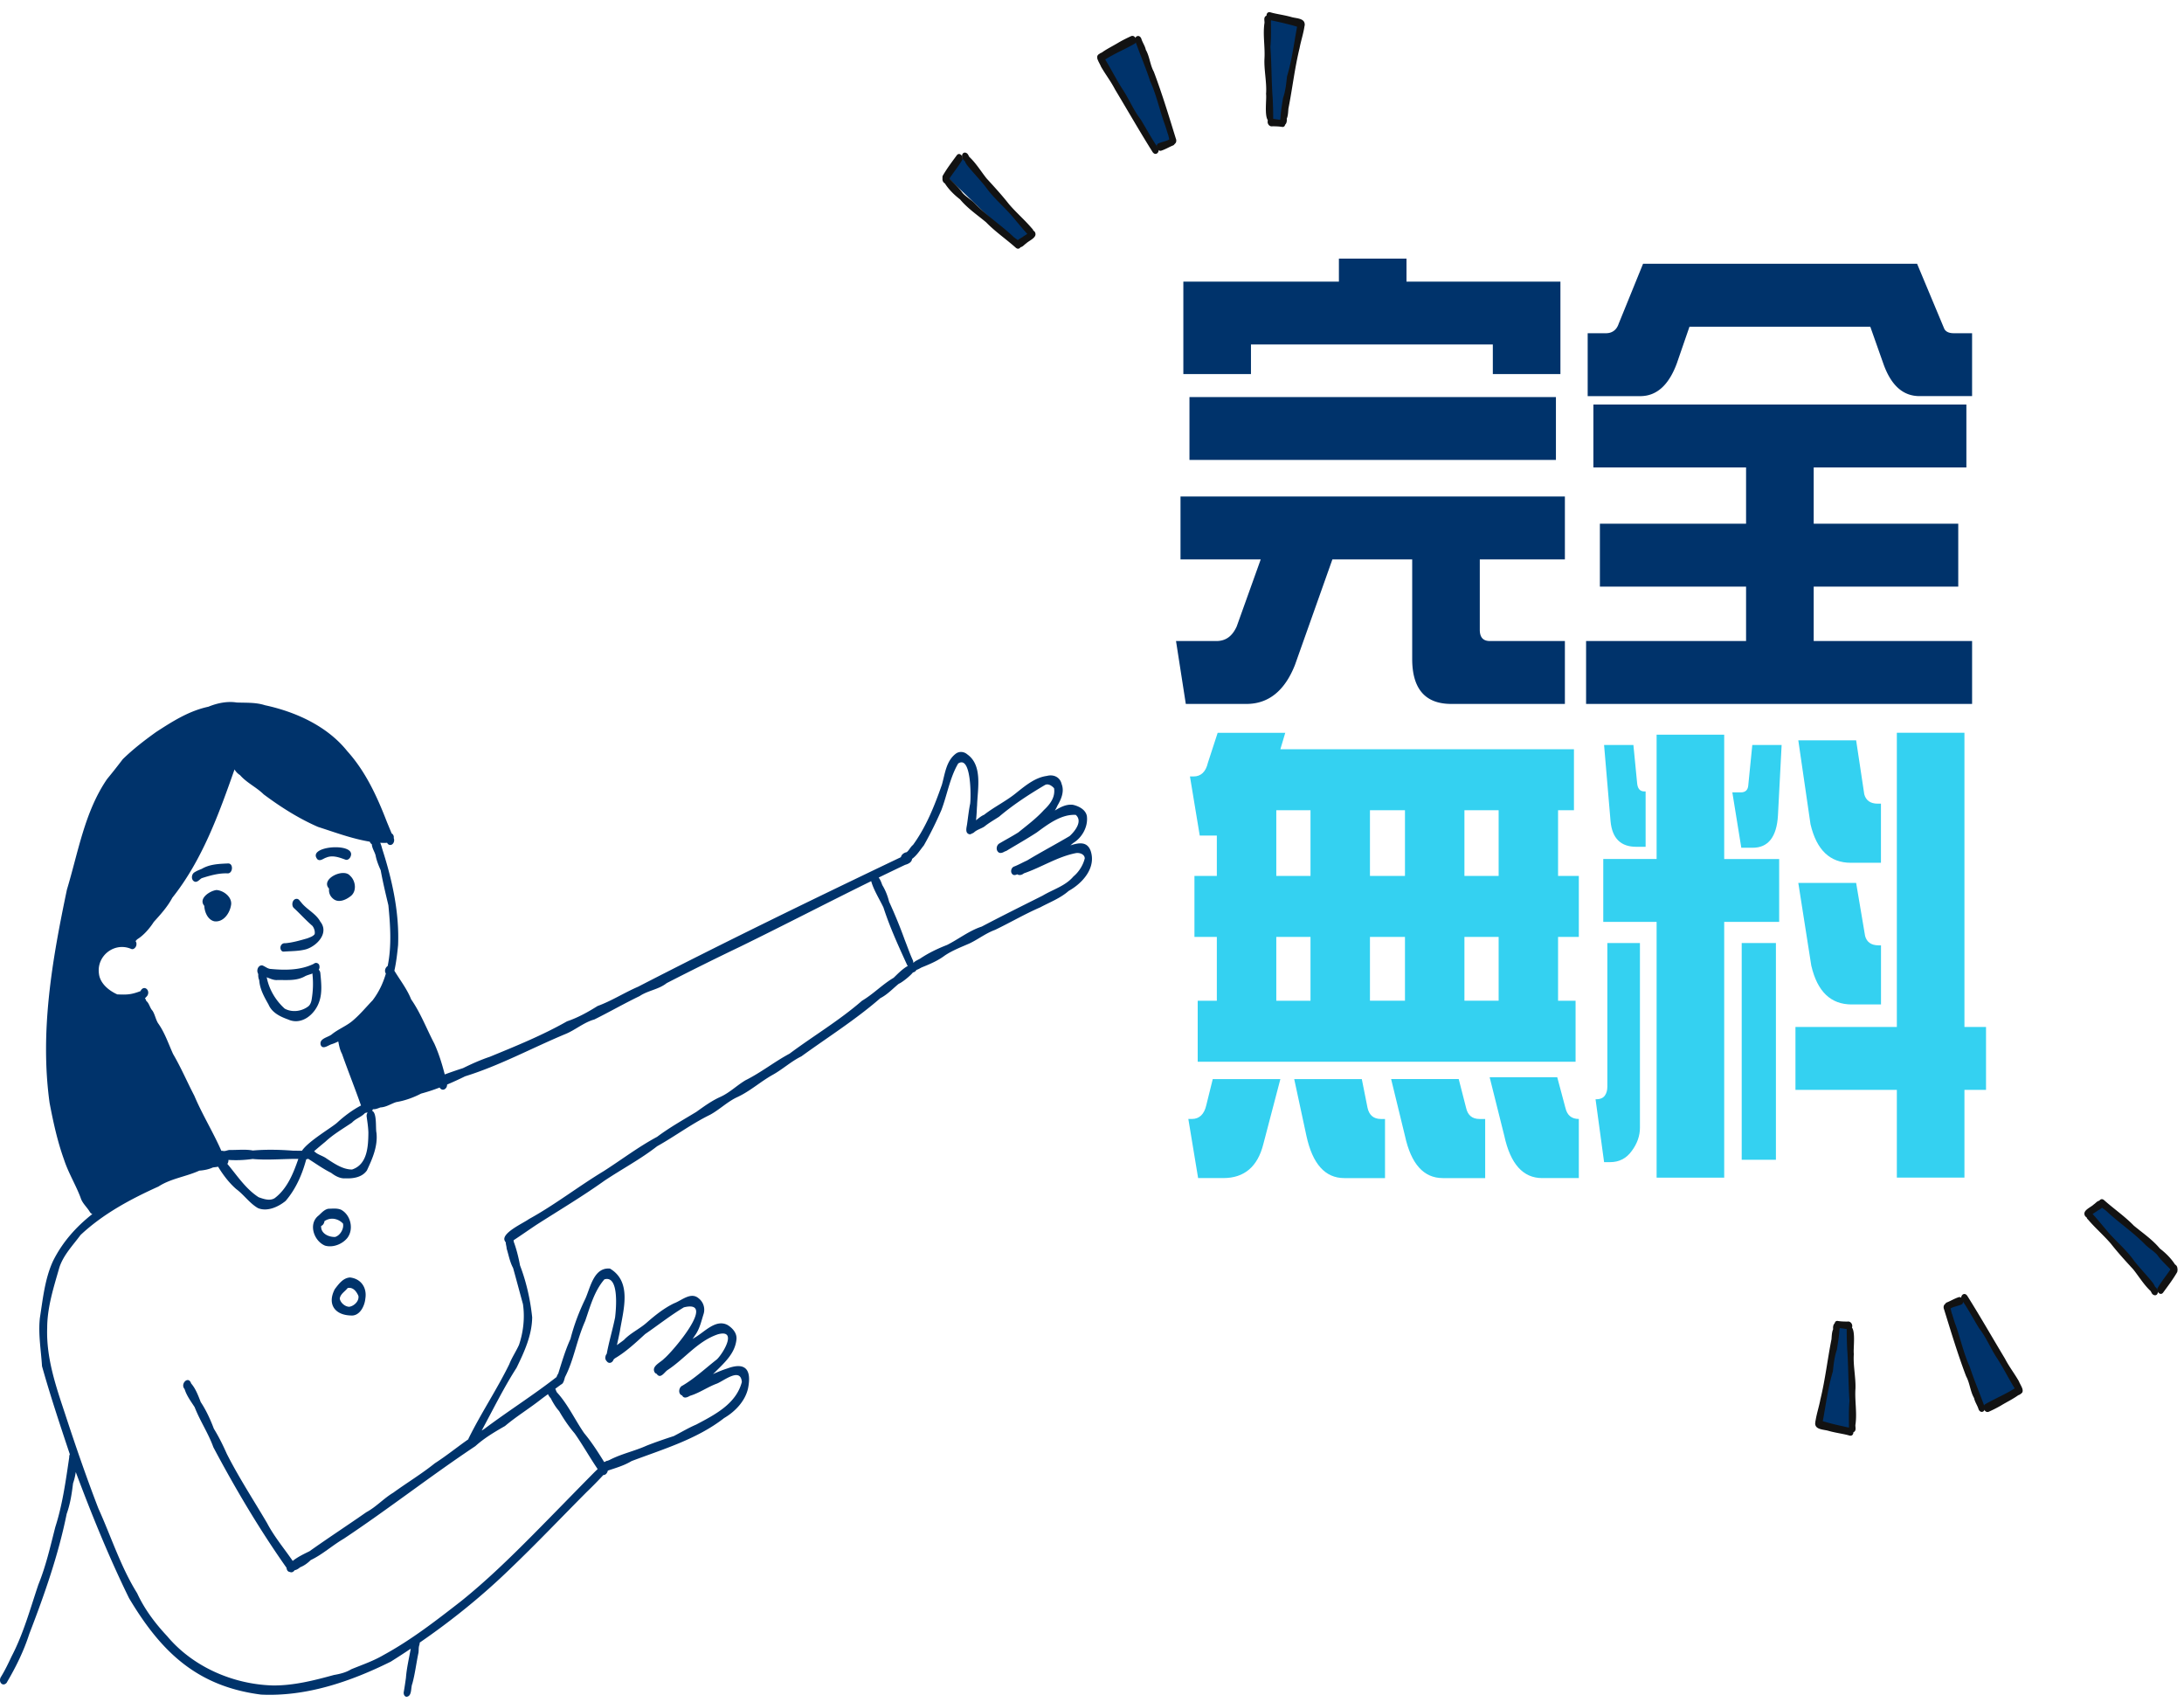 <svg xmlns="http://www.w3.org/2000/svg" width="421" height="328" fill="none"><path fill="#00336B" d="m186 30-3.5 4L196 47l3-1.5zm26-18.5 10.5 17L226 27l-6.5-19.5zm33 12-.5-20 6 1-3.5 19zm111.5 232h-2l-4 19 6.5 1.5zm22.5-5-3.5 1.5 6.5 19.5 7.5-3.5zm26.5-18.5-3 2 13 15.5 4-4.5z"/><path fill="#34D1F1" d="m246.812 207.98-3.295 12.57c-1.1 4.339-3.688 6.511-7.694 6.511h-4.867l-1.886-11.394h.706c1.414 0 2.354-.906 2.747-2.62l1.255-5.067zm56.591-51.821h-3.06v12.664h4.001v11.757h-4.001v12.3h3.374v11.758h-72.841V192.88h3.688v-12.3h-4.315v-11.757h4.315v-7.777h-3.295l-1.886-11.393h.707c1.413 0 2.354-.907 2.747-2.621l1.886-5.789h13.03l-.941 3.164h56.591v11.757zm-50.783 12.664v-12.664h-6.594v12.664zm0 24.057v-12.3h-6.594v12.3zm10.989 20.62c.313 1.445 1.179 2.172 2.588 2.172h.786v11.394h-7.848q-5.532-.001-7.301-8.14l-2.354-10.946h13.029l1.1 5.515zm7.221-44.677v-12.664h-6.749v12.664zm0 24.057v-12.3h-6.749v12.3zm11.775 20.62c.314 1.445 1.18 2.172 2.588 2.172h1.1v11.394h-8.162q-5.531-.001-7.301-8.14l-2.668-10.946h13.03l1.413 5.515zm6.281-44.677v-12.664h-6.594v12.664zm0 24.057v-12.3h-6.594v12.3zm12.87 20.62c.313 1.445 1.179 2.172 2.588 2.172v11.394h-7.062q-5.532-.001-7.301-8.14l-2.827-11.304h13.029l1.568 5.878zm5.808-1.629h.159c.786 0 1.334-.269 1.647-.722.314-.453.473-.996.473-1.719v-27.674h6.281v35.63c0 1.54-.548 3.074-1.568 4.434-1.02 1.445-2.434 2.172-4.161 2.172h-1.179l-1.647-12.121zm11.775-34.185h-10.282v-12.121h10.282v-23.963h13.029v23.968h10.596v12.121h-10.596v49.29h-13.029zm-8.874-19.355-1.254-14.741h5.654l.706 7.233c.08 1.176.548 1.719 1.414 1.719h.234v10.671h-1.807c-2.981 0-4.633-1.629-4.947-4.882m23.471-5.609h1.647c.861 0 1.334-.454 1.414-1.266l.786-7.866h5.654l-.707 13.565c-.234 4.16-1.886 6.243-4.867 6.243h-2.2l-1.727-10.672zm1.806 29.034h6.595v41.783h-6.595zm29.906 28.307h-19.544v-12.121h19.544v-56.704h13.029v56.704h4.161v12.121h-4.161v16.913h-13.029zm-16.642-51.189-2.354-16.186H357.8l1.567 10.402c.314 1.176 1.18 1.809 2.588 1.809h.627v11.393h-5.808c-4.001 0-6.594-2.441-7.768-7.418m.159 27.311-2.513-16.007H357.8l1.727 10.218c.313 1.176 1.179 1.808 2.593 1.808h.472v11.394h-5.653c-4.002 0-6.595-2.441-7.769-7.418z"/><path fill="#00336B" d="M43.887 166.426c1.206-.127 1.027 2.064-.109 1.904-1.646-.051-3.357.435-4.895.933-.415.23-.766.773-1.277.69-.823-.224-.772-1.482-.076-1.846.472-.301.88-.441 1.372-.646 1.52-.901 3.28-.958 4.985-1.035m17.316-.791c-2.234-2.607 7.39-3.329 6.407-.627-.133.429-.567.863-1.053.671-1.161-.428-2.482-.913-3.682-.383-.53.153-1.13.76-1.672.339m-19.467 5.909c1.328.083 2.93 1.278 2.827 2.722-.178 1.61-1.423 3.546-3.248 3.303-1.27-.281-1.883-1.789-1.934-2.978-1.206-1.405 1.072-2.906 2.355-3.047m25.734-2.767c1.104.971 1.36 3.035.096 3.968-.887.69-2.253 1.316-3.268.543-.523-.403-.843-.946-.88-1.61-.007-.134 0-.269.012-.403-1.723-1.84 2.764-4.018 4.034-2.504zm-5.706 8.888c1.685 2.146-.613 4.612-2.712 5.283-1.424.403-2.924.352-4.385.467-.358.019-.587-.352-.607-.678-.044-.53.383-1.015.92-.939 1.442-.121 2.936-.562 4.295-.952.479-.198 1.079-.37 1.379-.805.114-.517-.115-1.201-.44-1.597-1.233-1.054-2.33-2.287-3.511-3.38-.651-.505-.345-1.929.587-1.814.358.064.492.402.734.632 1.079 1.425 2.866 2.153 3.74 3.789zm-.21 8.42c.082.339.025.607-.115.818-.23.351-.696.562-1.2.734-.555.199-1.155.345-1.532.575-1.679.908-3.58.633-5.412.684-.67 0-1.258-.313-1.877-.524-.09-.032-.178-.057-.268-.083-.434-.083-.868-.204-1.232-.46a.7.7 0 0 1-.121-.128c-.453-.587-.051-1.731.772-1.629.543.198 1.021.658 1.621.684 2.777.262 5.726.268 8.291-.99a.655.655 0 0 1 1.079.313z"/><path fill="#00336B" d="M61.751 187.548c.186 1.91.39 3.853-.23 5.558-.823 2.415-3.382 4.569-5.986 3.387-1.525-.55-3.102-1.297-3.772-2.882-.85-1.508-1.672-2.952-1.794-4.709-.153-.306-.223-.773-.178-1.207.076-.709.453-1.31 1.244-.882.287.23.351.658.287.997.026.185.058.377.096.562.44 2.313 1.723 4.472 3.472 6.038 1.462.786 3.3.517 4.57-.467.358-.306.517-.779.606-1.226.281-1.668.345-3.259.173-4.882a1 1 0 0 1 0-.191c.032-.39.313-.799.695-.869a.6.6 0 0 1 .505.134c.178.153.287.403.312.645zm4.034 45.637c1.826 1.003 2.457 3.744 1.168 5.418-.964 1.201-2.783 1.916-4.289 1.482-2.176-.888-3.312-4.249-1.219-5.827.543-.505 1.072-1.124 1.838-1.284.836-.013 1.724-.141 2.502.204zm-1.193 5.226c.976-.268 1.755-1.597 1.525-2.587-.957-.997-2.432-1.266-3.587-.448a.6.6 0 0 1-.051.269c-.102.294-.287.543-.574.639-.102 1.443 1.423 2.165 2.68 2.127zm2.923 7.814c2.125.262 3.255 2.013 2.91 4.07-.134 1.45-1.091 3.399-2.783 3.252-3.159-.083-4.601-2.249-3.095-5.092.753-.978 1.608-2.185 2.968-2.236zm-.153 5.635c.919-.153 1.895-1.099 1.73-2.083-.37-.856-1.028-1.744-2.075-1.52-.504.658-1.391 1.118-1.525 2.032.134.811 1.033 1.584 1.863 1.578z"/><path fill="#00336B" d="M210.208 163.903c1.181 3.297-1.494 6.306-4.206 7.814-1.621 1.424-3.632 2.172-5.464 3.156-2.999 1.297-5.776 2.932-8.712 4.344-1.812.658-3.268 1.828-4.94 2.62-1.615.709-3.319 1.354-4.774 2.338-1.334 1.01-2.891 1.655-4.436 2.281-.293.141-.67.396-1.015.479-.121.23-.338.422-.689.499-.344.504-2.029 1.91-2.732 2.185-1.142.932-2.201 2.089-3.535 2.76-4.755 4.146-10.117 7.519-15.223 11.219-1.985.971-3.599 2.491-5.527 3.558-2.349 1.31-4.34 3.144-6.791 4.281-1.934.882-3.446 2.428-5.304 3.431-3.555 1.738-6.759 4.146-10.186 6.057-3.191 2.491-6.778 4.389-10.142 6.631-4.225 3.022-8.75 5.712-13.103 8.498-1.468.977-2.955 2.025-4.41 2.977-.007 0-.013.013-.026.019a.9.9 0 0 1 .032.268c.549 1.47.925 3.022 1.219 4.581 1.226 3.214 1.979 6.587 2.342 9.999-.044 3.482-1.525 6.676-3.012 9.73-2.49 3.885-4.525 8.044-6.72 12.095l.414-.243c4.595-3.463 9.465-6.517 14.016-10.069.083-.256.204-.498.332-.677.702-2.256 1.372-4.537 2.355-6.683.683-2.684 1.659-5.246 2.866-7.731.976-2.191 1.64-6.095 4.742-5.814 4.34 2.581 2.54 8.095 1.902 12.139-.179.876-.37 1.751-.562 2.62.441-.345.913-.658 1.36-1.01 1.225-1.303 3.057-2.153 4.353-3.303 1.627-1.425 3.338-2.798 5.297-3.75 1.481-.543 3.255-2.275 4.761-.952a2.78 2.78 0 0 1 .913 3.086c-.44 1.399-.759 2.875-1.653 4.076-.147.23-.294.454-.453.671q.249-.163.517-.326c1.832-1.067 4.008-3.597 6.267-2.358.964.607 1.826 1.585 1.679 2.799-.287 2.709-2.355 4.485-4.129 6.274-.128.128-.262.249-.396.377.887-.409 1.8-.78 2.732-1.08 3.58-1.323 4.729.262 4.04 3.776-.53 2.472-2.477 4.517-4.615 5.769-5.234 4.076-11.725 5.987-17.845 8.293-1.424.862-3.019 1.316-4.583 1.84-.083.466-.44.882-.855.843a76 76 0 0 1-3.255 3.316c-4.883 4.907-9.644 9.922-14.648 14.708-5.412 5.258-11.29 10.005-17.5 14.279 0 .121-.014.268-.058.422-.198.581-.102.945-.179 1.52-.434 2.032-.645 4-1.187 5.98-.338.78-.02 2.466-1.155 2.517-.409-.076-.562-.549-.498-.907.16-.907.293-1.821.421-2.734.14-1.898.594-3.763.926-5.623a151 151 0 0 1-3.85 2.499c-7.728 3.833-16.255 6.765-24.993 6.35-12.395-1.591-19.307-8.274-25.46-18.592-3.88-7.928-7.18-16.049-10.269-24.303a11.2 11.2 0 0 1-.523 2.172c-.243 1.993-.536 3.974-1.226 5.878-1.595 7.916-4.302 15.614-7.206 23.141-1.06 3.277-2.52 6.274-4.257 9.225-.166.416-.715.709-1.097.371-.403-.332-.358-.971-.077-1.361.779-1.284 1.379-2.536 2.004-3.872 2.298-4.383 3.613-9.232 5.176-13.87 1.455-3.578 2.31-7.354 3.262-11.085 1.397-4.332 2.03-9.002 2.687-13.455a1.06 1.06 0 0 1 .115-.562c-1.877-5.629-3.76-11.277-5.362-16.982-.191-3.093-.753-6.185-.415-9.283.581-3.7.964-7.61 2.547-11.009 1.825-3.667 4.474-6.599 7.576-9.04-.217-.051-.357-.204-.485-.39-.536-.926-1.462-1.674-1.78-2.741-.939-2.498-2.362-4.791-3.192-7.328-1.283-3.552-2.08-7.232-2.79-10.938-1.914-13.819.505-27.632 3.339-41.132 2.183-7.213 3.408-14.982 7.736-21.301a124 124 0 0 0 3.025-3.827c2.004-1.955 4.187-3.635 6.452-5.258 3.179-2.063 6.325-4.063 10.06-4.862 1.71-.703 3.663-1.105 5.463-.811 1.825.07 3.67-.051 5.444.524 5.923 1.271 11.999 4.025 15.854 8.842 3.574 3.961 5.776 8.804 7.672 13.717.306.722.593 1.45.906 2.166.242.115.383.39.402.658q0 .107-.019.205v.006c.185.396.07.939-.28 1.207-.352.262-.786.122-.971-.255l-.02-.038c-.414.051-.886.031-1.333 0 .21.453.313.951.466 1.424 1.883 5.885 3.236 12.101 2.98 18.305-.16 1.648-.357 3.322-.714 4.932 1.097 1.821 2.438 3.514 3.23 5.514 1.85 2.657 2.973 5.686 4.473 8.535.862 1.911 1.487 3.917 2.004 5.942a85 85 0 0 1 3.523-1.214c1.68-.83 3.383-1.591 5.157-2.185 5.05-2.076 10.13-4.134 14.891-6.836 2.119-.716 4.014-1.776 5.891-2.952 2.719-.99 5.157-2.575 7.812-3.718 16.575-8.542 33.451-16.752 50.307-24.802.115-.045.229-.102.357-.179.102-.473.555-.85 1.111-.952.478-.377.721-1.009 1.219-1.399 2.54-3.489 4.148-7.552 5.572-11.615.587-2.077.817-4.543 2.648-5.948.671-.524 1.602-.441 2.228.102 3.031 2.127 1.991 6.721 1.902 9.883-.051.48-.07 1.674-.204 2.831.497-.39.963-.812 1.557-1.061 2.036-1.591 4.397-2.696 6.376-4.363 1.691-1.336 3.523-2.837 5.719-3.125 1.308-.351 2.559.23 2.865 1.61.543 1.425-.114 2.914-.836 4.14q-.209.49-.485.92c1.066-.651 2.183-1.245 3.447-1.111 1.142.243 2.495.92 2.725 2.178.262 2.077-.944 4.172-2.649 5.201q-.26.228-.529.447c1.563-.504 3.172-.805 3.867.959zm-1.104 1.565c0-.843-1.028-1.169-1.736-1.035-3.511.69-6.632 2.741-9.989 3.891-.485.396-.977.403-1.289.185-.453.218-.881.262-1.13-.313-.153-.485.096-1.073.6-1.207.836-.332 1.615-.78 2.432-1.144 2.712-1.635 5.476-3.092 8.195-4.702 1.034-.939 2.585-2.894 1.155-4.108l.013.025c-2.789-.153-5.361 1.815-7.519 3.399-1.87 1.214-3.855 2.339-5.744 3.482a1.1 1.1 0 0 1-.377.154c-.612.37-1.206.517-1.531-.23-.153-.467.025-1.048.459-1.297 1.207-.716 2.47-1.38 3.651-2.128 1.691-1.367 3.466-2.69 4.927-4.306 1.207-1.131 2.228-2.466 1.966-4.21-.421-.467-1.098-.952-1.736-.633-3.108 1.84-6.134 3.802-8.872 6.127-.957.626-1.946 1.176-2.84 1.904-.606.39-1.436.607-1.959 1.093a1 1 0 0 1-.447.236.59.59 0 0 1-.479.141c-.9-.237-.51-1.348-.427-2 .178-1.246.338-2.703.587-3.897.185-1.464.204-9.392-2.311-7.737-1.608 2.728-2.119 6.056-3.255 9.021a71 71 0 0 1-3.363 6.766c-.741.907-1.328 1.91-2.272 2.6-.058.645-.69.965-1.347 1.15a527 527 0 0 0-5.087 2.447c.332.422.511.939.696 1.444.613 1.009 1.027 2.063 1.315 3.214a94 94 0 0 1 3.012 7.353c.536 1.348.964 2.632 1.57 3.942a.96.96 0 0 1 .077.467h.044c.32-.345.868-.563 1.271-.793 1.627-1.099 3.382-1.929 5.208-2.645 2.265-1.143 4.25-2.747 6.669-3.533 3.894-2.051 7.819-3.999 11.744-5.967 2.011-1.208 4.385-1.853 5.936-3.693 1.047-.869 1.864-2.172 2.17-3.444zm-34.121 20.675a.6.6 0 0 1-.147-.211c-1.653-3.616-3.312-7.232-4.538-11.027-.734-1.546-1.908-3.412-2.349-5.035a.1.1 0 0 1-.025-.032c-8.438 4.147-16.78 8.485-25.198 12.599a566 566 0 0 0-14.22 7.054c-1.532 1.226-3.594 1.405-5.215 2.498-2.961 1.425-5.795 3.054-8.718 4.504-2.075.575-3.696 2.064-5.681 2.85-6.388 2.664-12.599 6.05-19.23 8.101a63 63 0 0 1-3.472 1.591c-.007.37-.147.715-.492.907-.357.204-.772.013-.95-.332a35 35 0 0 1-3.575 1.169c-1.512.786-3.12 1.361-4.806 1.642-1.027.332-1.915.971-3.025 1.022-.466.166-.951.396-1.455.345a1.1 1.1 0 0 1-.166.307c.99.389.644 3.411.849 4.248.28 2.588-.785 4.99-1.845 7.252-.957 1.373-2.763 1.603-4.314 1.508l.108.012c-.983.058-1.953-.492-2.68-1.054-1.564-.779-2.975-1.801-4.443-2.721v-.007a.66.66 0 0 1-.357.096c-.785 2.92-1.998 5.725-3.976 8.031-1.398 1.15-3.556 2.14-5.343 1.386-1.627-.945-2.693-2.568-4.193-3.673-1.385-1.214-2.534-2.728-3.485-4.306-.325.076-.663.102-.995.146-.817.384-1.775.556-2.617.614-2.572 1.175-5.49 1.508-7.876 3.06-5.406 2.441-10.678 5.265-15.03 9.347-1.462 1.981-3.307 3.872-4.08 6.261-1.084 3.783-2.342 7.642-2.348 11.635-.204 5.807 1.672 11.231 3.466 16.637 1.997 6.114 4.097 12.183 6.395 18.157 2.476 5.463 4.302 11.257 7.48 16.356 1.423 3.092 3.491 5.826 5.79 8.28 4.958 5.916 12.694 9.27 20.327 9.494 4.002.051 7.997-.971 11.82-2.019 1.169-.198 2.317-.479 3.326-1.099 2.106-.862 4.282-1.597 6.255-2.76 5.342-2.913 10.148-6.651 14.922-10.363 4.908-3.942 9.42-8.337 13.837-12.784 3.996-4.025 7.94-8.108 11.942-12.152.185-.179.37-.351.549-.53-1.526-2.243-2.866-4.639-4.423-6.862-1.143-1.335-2.119-2.786-3-4.306-.658-.729-1.2-1.649-1.615-2.473-.217-.243-.408-.498-.53-.798q-.612.441-1.225.9c-2.311 1.828-4.825 3.355-7.072 5.246-1.998 1.143-3.983 2.313-5.706 3.872-8.61 5.737-16.78 12.139-25.39 17.863-2.182 1.271-4.052 3.009-6.356 4.108-.587.582-1.264 1.08-2.036 1.38-.307.269-.664.499-1.06.569-.217.319-.568.511-.893.338a.64.64 0 0 1-.568-.415.9.9 0 0 1-.096-.39c-5.234-7.424-9.848-15.225-14.105-23.236-.964-2.696-2.573-5.06-3.607-7.725-.72-1.118-1.55-2.217-1.94-3.494-.912-.997.747-2.664 1.264-1.074.88 1.016 1.36 2.339 1.85 3.591 1.054 1.584 1.877 3.405 2.528 5.13.951 1.546 1.755 3.169 2.49 4.83 2.33 4.6 5.144 8.894 7.754 13.334 1.379 2.632 3.28 4.881 4.953 7.315.977-.773 2.125-1.322 3.236-1.865 3.606-2.562 7.32-4.983 10.952-7.52 1.909-1.022 3.345-2.658 5.202-3.769 2.655-1.93 5.444-3.604 8.004-5.661 2.233-1.438 4.289-3.111 6.459-4.626.025-.102.063-.204.115-.294 2.4-4.836 5.406-9.327 7.78-14.177.504-1.29 1.308-2.466 1.876-3.731.849-2.517 1.143-5.258.76-7.852-.632-2.3-1.264-4.702-1.902-6.97-.638-1.176-.85-2.486-1.245-3.744 0-.403-.178-.805-.16-1.195a.8.8 0 0 1-.178-.255c-.843-1.489 3.6-3.457 4.634-4.224 5.029-2.766 9.484-6.261 14.379-9.219 3.46-2.21 6.702-4.689 10.327-6.632 2.394-1.795 5.004-3.258 7.557-4.804 1.506-1.073 3-2.172 4.698-2.92 1.787-.83 3.14-2.204 4.799-3.188 2.994-1.489 5.559-3.559 8.476-5.117 4.634-3.451 9.612-6.402 13.984-10.21 2.177-1.284 3.913-3.137 6.083-4.415.848-.818 1.71-1.718 2.738-2.287zM143 266.337c-.255-2.849-3.446-.217-4.793.333-1.8.651-3.363 1.808-5.202 2.357-.44.262-1.129.594-1.468.013q-.02-.04-.032-.07c-.848-.256-.695-1.604.064-1.911 2.4-1.424 4.443-3.348 6.638-5.066 1.251-1.233 3.976-5.846.192-4.824-3.913 1.31-6.402 4.734-9.746 6.913-.588.422-1.315 1.719-2.024.779-.012-.025-.025-.044-.032-.07-.14-.025-.274-.115-.395-.281-.696-1.188 1.18-1.936 1.78-2.613 1.539-1.214 10.359-11.507 3.849-9.922-2.598 1.552-5.004 3.463-7.474 5.156-1.8 1.648-3.695 3.424-5.789 4.651a3 3 0 0 0-.293.256c-.109.364-.466.702-.862.632a.6.6 0 0 1-.396-.249c-.006 0-.006-.007-.013-.013-.242-.211-.389-.581-.293-.92.025-.217.121-.402.249-.562.434-2.358 1.136-4.658 1.608-7.002.204-1.674.804-8.197-2.061-7.341-1.953 2.255-2.745 5.258-3.702 8.024-1.679 3.77-2.164 7.482-3.893 10.817v.012c-.154.492-.275 1.246-.773 1.419-.025.019-.044.038-.07.057-.345.256-.683.505-1.028.754.115.249.217.582.332.716 2.113 2.3 3.498 5.354 5.24 7.852 1.443 1.731 2.668 3.654 3.855 5.565.09-.039.173-.077.262-.109a.65.65 0 0 1 .396-.147c.147-.057.287-.109.402-.166 2.291-1.182 4.793-1.693 7.129-2.747 1.723-.678 3.51-1.285 5.221-1.84 1.442-.741 2.84-1.585 4.34-2.224 3.587-1.904 7.71-3.986 8.795-8.241zm-68.267-80.162c.785-3.795.51-7.884.134-11.698-.542-2.275-1.072-4.466-1.48-6.747-.415-.92-.81-1.904-.99-2.888-.204-.722-.676-1.348-.72-2.121a.93.93 0 0 1-.397-.498c-3.42-.563-6.727-1.802-9.988-2.85-3.727-1.629-7.2-3.833-10.455-6.261-1.417-1.399-3.261-2.211-4.57-3.718a3.16 3.16 0 0 1-1.059-1.093c-3.044 8.651-6.242 17.5-11.986 24.725-.932 1.751-2.253 3.208-3.575 4.664-.784 1.233-1.978 2.62-3.216 3.361a2 2 0 0 1-.307.326c.166.223.237.511.14.888-.12.39-.542.824-.982.626-3.217-1.38-6.65 1.316-6.217 4.709.18 1.916 1.89 3.316 3.543 4.057 1.96.089 2.693.038 4.474-.626.625-1.304 1.966-.205 1.327.868a3.7 3.7 0 0 1-.472.505q.153.172.249.499c.606.491.683 1.36 1.225 1.916.46.748.594 1.623 1.04 2.371 1.31 1.82 1.998 3.942 2.917 5.967 1.526 2.6 2.694 5.354 4.085 8.024 1.513 3.585 3.568 6.913 5.145 10.472a.5.5 0 0 1 .063.16.7.7 0 0 1 .262 0c.46.134.849-.122 1.296-.167 1.468.032 3.089-.178 4.525.103 2.585-.224 5.157-.166 7.748.032q.864.01 1.717.012c1.283-1.91 5.91-4.561 6.836-5.462 1.391-1.272 2.904-2.396 4.544-3.259-1.174-3.347-2.495-6.644-3.67-9.966-.396-.735-.542-1.527-.702-2.332q-.008-.02-.025-.039c-.39.198-.785.371-1.207.505-.689.179-1.774 1.163-2.17.147-.312-1.291 1.487-1.418 2.215-2.083 1.245-.99 2.891-1.616 4.066-2.67 1.359-1.163 2.489-2.543 3.727-3.827 1.213-1.591 2.03-3.335 2.56-5.163-.358-.536-.07-1.201.357-1.463zm-3.72 32.124c-.039-1.125-.186-2.006-.326-3.029a1.2 1.2 0 0 1 .179-.862c-.186.038-.39.051-.55.166-.727.76-1.78 1.035-2.463 1.795-1.755 1.189-3.6 2.249-5.163 3.712a76 76 0 0 0-2.145 1.808c.026.026.051.039.083.058.651.639 1.596.805 2.33 1.354 1.442.946 3.14 2.128 4.908 2.109 2.974-.965 3.12-4.485 3.146-7.118zm-13.5 5.066c-2.942-.032-5.878.294-8.814.013a22.4 22.4 0 0 1-4.672.185c.032.269-.044.55-.204.76 1.89 2.256 3.549 4.837 6.038 6.434.957.339 2.125.76 3.076.185 2.438-1.827 3.606-4.791 4.576-7.583zm244.144-115.548h-16.404v13.565c0 1.445.627 2.173 1.961 2.173h14.443v12.12h-21.898q-7.534 0-7.535-8.683v-19.175H256.84l-7.221 20.351c-1.961 4.972-5.101 7.507-9.341 7.507h-11.696l-1.886-12.12h7.769c1.806 0 3.06-.907 3.926-2.805l4.634-12.933h-15.463V95.696h74.095zm-60.518-35.72h-13.03V54.282h29.986v-4.434h13.029v4.434h29.672v17.815h-13.03v-5.7h-46.623v5.7zm58.791 4.429v12.12h-70.641v-12.12zm5.808 47.028h30.846v-10.492h-28.179v-12.12h28.179v-10.85h-29.433V77.97h71.9v12.121h-29.433v10.851h27.865v12.12h-27.865v10.492h30.533v12.121h-74.408v-12.121zm.313-59.329h3.534c1.179 0 2.04-.632 2.433-1.808l4.708-11.578h52.824l5.181 12.39c.234.633.861.996 1.886.996h3.534v12.121h-10.128c-3.14 0-5.415-1.988-6.908-6.058l-2.588-7.323h-34.852l-2.434 7.054c-1.568 4.25-3.927 6.332-7.062 6.332h-10.128z"/><path fill="#121212" d="M196.208 46.289c.436.343.764.739.524 1.325q-.012.013-.014.03a.57.57 0 0 1-.422.29c-.257.029-.455-.15-.628-.312-1.831-1.611-3.901-3.04-5.593-4.79-1.716-1.425-3.569-2.674-5.009-4.404-1.118-.858-2.193-1.921-2.93-3.083-.374-.195-.508-.63-.451-.98.069-.456.445-.792.993-.337.109.125.226.245.339.368.842.897 1.793 1.733 2.508 2.757.676.782 1.61 1.282 2.342 2.014 2.263 2.342 5.004 4.16 7.366 6.354.242.266.641.501.968.765z"/><path fill="#121212" d="M185.448 30.098a1 1 0 0 1 .111.435.63.63 0 0 1-.131.387c-.72 1.215-1.638 2.321-2.402 3.471l-.07.104c-.091.212-.187.45-.434.51-.429.102-.748-.253-.828-.645a.86.86 0 0 1 .026-.474c.799-1.393 1.778-2.678 2.732-3.98.344-.424.796-.187 1.002.194z"/><path fill="#121212" d="M198.967 44.065a.8.8 0 0 1 .223.402c.118.449-.056.996-.59.99-.217-.02-.378-.147-.516-.31-.021-.018-.04-.043-.06-.062-1.056-1.165-2.024-2.362-3.027-3.548-1.641-1.867-3.573-3.473-5.002-5.52-1.134-1.438-2.333-2.647-3.467-4.062a3 3 0 0 1-.514-.851 2.2 2.2 0 0 1-.46-.568 1.02 1.02 0 0 1-.097-.626c.175-.755.993-.572 1.226.038.055.088.103.174.144.269 1.304 1.21 2.251 2.785 3.348 4.172 1.454 1.585 2.985 3.253 4.304 4.938 1.41 1.659 3.076 3.075 4.479 4.742z"/><path fill="#121212" d="M199.459 44.673c.664 1.071-1.036 1.636-1.651 2.246-.348.219-.672.684-1.088.718a.8.8 0 0 1-.252-.031c-.399-.177-.568-.658-.446-1.064a.9.9 0 0 1 .191-.256c.283-.29.716-.441 1.034-.696.26-.175.524-.34.779-.513a6 6 0 0 0 .583-.456.48.48 0 0 1 .583-.162.7.7 0 0 1 .27.207zm23.753-16.191a.8.8 0 0 1 .139.466c-.002.613-.714 1.075-1.192.32-2.5-3.976-4.817-8.037-7.234-12.054-.787-1.53-1.84-2.886-2.691-4.372-.217-.578-.796-1.351-.724-1.917.033-.212.138-.35.275-.424.324-.172.813.012.929.444l.322.51c1.212 1.957 2.236 4.06 3.52 6 1.183 1.84 1.976 3.826 3.314 5.549 1.049 1.698 2.001 3.503 3.113 5.142q.11.168.225.326z"/><path fill="#121212" d="M218.87 7.282c.161.266.205.624.072.891a.6.6 0 0 1-.267.277c-1.845 1.052-3.851 1.884-5.63 3.013l-.222.145c-.2.133-.376.313-.649.24-.655-.263-.729-.912-.38-1.338.13-.157.325-.288.561-.359 1.144-.814 2.177-1.28 3.355-2.001a27 27 0 0 1 2.324-1.18c.352-.152.662.03.831.314z"/><path fill="#121212" d="M218.87 7.282c.213-.422.805-.542 1.126.129.214.758.713 1.392.876 2.187.752 1.322.81 2.883 1.539 4.216 1.602 4.225 2.908 8.562 4.246 12.883.156.338.121.862-.234 1.032a.3.3 0 0 1-.092.035c-.574.065-.792-.375-.93-.888-.107-.402-.168-.85-.312-1.142a35 35 0 0 0-.778-2.375c-.89-2.6-1.466-5.243-2.615-7.75-.808-2.527-1.877-4.965-2.758-7.444a2 2 0 0 1-.048-.143c-.14-.283-.127-.548-.017-.747z"/><path fill="#121212" d="M225.5 26.82c.582-.456 1.115.398.921.915a.51.51 0 0 1-.341.313c-.776.321-1.505.774-2.308 1.016a.63.63 0 0 1-.418-.11c-.244-.167-.382-.49-.364-.793a.72.72 0 0 1 .18-.452c.691-.365 1.542-.43 2.228-.827a1 1 0 0 0 .097-.06zm18.642-23.794c.457-.14.898.402.866.885-.003.041-.005.083-.021.12.022 1.63.056 3.4-.097 5.026.237 3.322.197 6.632.442 9.933.059 1.239.097 2.481.094 3.722a.8.8 0 0 1-.015.18c-.054.298-.261.567-.587.538a.6.6 0 0 1-.415-.243c-.708-.917-.22-4.15-.357-5.067.163-2.212-.398-4.545-.312-6.725.154-2.38-.345-4.646.01-6.994.023-.409-.167-.908.163-1.244a.7.7 0 0 1 .227-.136z"/><path fill="#121212" d="M247.154 23.11c.437.02.649.52.576.908-.047.277-.243.5-.594.444-.589-.106-1.25-.113-1.833-.124-.646.142-1.123-.601-.887-1.15a.7.7 0 0 1 .125-.201c.203-.221.447-.17.695-.125.055.007.12.021.182.03.451.071.904.158 1.361.197.127.012.252.019.384.017zm1.813-19.817c.882.266 2.559.19 2.535 1.447-.005.06-.022.12-.038.18-.101.297-.37.558-.705.453q-.36-.116-.718-.227c-1.663-.501-3.358-.872-5.033-1.235a2 2 0 0 0-.18-.037c-.428-.025-.673-.45-.685-.848-.012-.386.202-.745.682-.672 1.134.354 2.636.51 4.135.937z"/><path fill="#121212" d="M250.409 4.174c.526-.347 1.028.211 1.053.74a.7.7 0 0 1-.013.208c-.214 1.42-.685 2.8-.943 4.19-.942 3.843-1.373 7.761-2.144 11.623-.052.63-.069 1.388-.323 1.946.06.39-.025.929-.304 1.124-.153.11-.366.112-.647-.071-.283-.234-.342-.54-.315-.858q.017-.148.05-.295c.066-1.278.3-2.563.495-3.847.492-1.43.616-2.754.778-4.222.903-2.954 1.305-6.092 1.858-9.125.035-.139.056-.294.083-.45.052-.36.114-.725.372-.974zm154.79 228.602c-.435-.343-.764-.739-.523-1.325a.1.1 0 0 0 .014-.03.57.57 0 0 1 .422-.29c.256-.029.454.149.627.311 1.831 1.611 3.901 3.041 5.593 4.79 1.716 1.426 3.57 2.674 5.009 4.404 1.118.858 2.193 1.922 2.93 3.083.374.196.508.63.451.981-.069.455-.445.791-.993.337-.108-.125-.226-.246-.339-.369-.842-.896-1.793-1.733-2.508-2.756-.676-.783-1.61-1.282-2.342-2.015-2.263-2.342-5.004-4.159-7.366-6.354-.242-.266-.641-.501-.968-.765z"/><path fill="#121212" d="M415.96 248.967a1 1 0 0 1-.112-.434.63.63 0 0 1 .132-.388c.719-1.215 1.638-2.321 2.401-3.471l.07-.104c.091-.212.187-.45.435-.509.428-.103.748.252.827.645a.87.87 0 0 1-.025.473c-.8 1.393-1.779 2.679-2.733 3.981-.344.424-.796.187-1.002-.195z"/><path fill="#121212" d="M402.44 235.001a.8.8 0 0 1-.222-.403c-.119-.448.055-.995.589-.989.217.019.379.147.517.309.02.018.039.044.059.062 1.057 1.165 2.025 2.363 3.028 3.548 1.64 1.867 3.573 3.474 5.002 5.52 1.133 1.438 2.332 2.647 3.466 4.062.216.25.391.544.514.852.191.176.352.361.46.567a1 1 0 0 1 .097.627c-.175.754-.992.572-1.226-.039a2 2 0 0 1-.144-.268c-1.303-1.21-2.251-2.786-3.348-4.173-1.454-1.584-2.984-3.252-4.304-4.938-1.41-1.658-3.076-3.075-4.479-4.742z"/><path fill="#121212" d="M401.948 234.393c-.664-1.072 1.036-1.637 1.652-2.247.347-.218.671-.684 1.087-.717a.8.8 0 0 1 .252.03c.399.177.568.658.446 1.064a.9.9 0 0 1-.191.256c-.283.29-.716.441-1.034.697-.26.175-.524.34-.779.512-.207.143-.399.29-.582.456a.48.48 0 0 1-.584.162.7.7 0 0 1-.27-.206zm-23.753 16.19a.8.8 0 0 1-.139-.467c.003-.612.714-1.074 1.192-.32 2.5 3.976 4.818 8.037 7.234 12.055.787 1.529 1.84 2.886 2.691 4.371.217.578.796 1.352.724 1.917-.033.213-.138.351-.274.424-.325.173-.814-.011-.93-.444l-.322-.509c-1.212-1.958-2.236-4.06-3.52-6-1.182-1.84-1.976-3.827-3.314-5.549-1.049-1.699-2.001-3.504-3.112-5.142-.074-.114-.15-.22-.226-.327z"/><path fill="#121212" d="M382.537 271.784c-.16-.266-.205-.624-.072-.892a.6.6 0 0 1 .267-.276c1.845-1.053 3.851-1.885 5.63-3.013l.222-.145c.2-.134.376-.313.649-.241.655.263.729.913.38 1.339-.13.156-.325.288-.561.358-1.144.815-2.177 1.28-3.355 2.002a27 27 0 0 1-2.324 1.18c-.352.151-.661-.03-.831-.314z"/><path fill="#121212" d="M382.537 271.783c-.212.422-.805.543-1.126-.128-.214-.758-.712-1.393-.875-2.188-.753-1.321-.811-2.883-1.54-4.215-1.602-4.226-2.908-8.563-4.246-12.884-.155-.338-.121-.862.234-1.032a.3.3 0 0 1 .092-.034c.574-.065.792.374.931.887.107.403.167.851.311 1.142.244.819.497 1.633.778 2.375.89 2.601 1.466 5.243 2.615 7.751.808 2.527 1.877 4.965 2.758 7.444.018.048.034.092.048.143.14.282.127.548.018.746z"/><path fill="#121212" d="M375.907 252.246c-.582.455-1.115-.399-.921-.916a.51.51 0 0 1 .342-.313c.776-.321 1.504-.774 2.307-1.016a.63.63 0 0 1 .418.11c.244.167.382.491.364.793a.72.72 0 0 1-.18.453c-.69.365-1.542.429-2.228.826q-.054.03-.097.06zm-18.642 23.794c-.456.139-.898-.403-.866-.885.003-.042.005-.083.022-.12-.023-1.631-.057-3.401.096-5.026-.237-3.322-.197-6.632-.441-9.934a73 73 0 0 1-.095-3.721.8.8 0 0 1 .015-.18c.054-.298.261-.568.587-.539a.6.6 0 0 1 .415.244c.708.917.22 4.149.357 5.066-.162 2.213.398 4.545.312 6.725-.154 2.381.345 4.646-.01 6.994-.023.409.167.909-.163 1.245a.7.7 0 0 1-.227.135z"/><path fill="#121212" d="M354.254 255.953c-.437-.02-.65-.52-.577-.907.048-.277.243-.501.594-.444.589.105 1.25.112 1.833.123.646-.141 1.123.602.887 1.151a.7.7 0 0 1-.125.2c-.202.222-.447.17-.694.125-.056-.007-.121-.021-.183-.03-.451-.071-.903-.158-1.361-.196a4 4 0 0 0-.384-.018zm-1.814 19.82c-.882-.267-2.559-.191-2.535-1.447.005-.06.022-.12.038-.18.101-.298.37-.558.705-.453q.36.117.718.226c1.663.502 3.358.872 5.033 1.235q.088.024.18.038c.428.024.673.45.685.847.013.386-.202.746-.682.673-1.134-.355-2.636-.51-4.135-.937z"/><path fill="#121212" d="M350.999 274.89c-.527.347-1.028-.211-1.054-.74a.7.7 0 0 1 .013-.208c.214-1.42.685-2.8.943-4.189.942-3.843 1.374-7.762 2.145-11.624.051-.63.068-1.388.323-1.946-.061-.39.025-.928.303-1.124.153-.11.366-.112.647.071.283.235.342.54.315.858a2 2 0 0 1-.05.296c-.065 1.277-.3 2.563-.495 3.847-.492 1.43-.616 2.753-.778 4.222-.903 2.954-1.305 6.091-1.858 9.125-.035.138-.056.293-.082.45-.053.36-.115.725-.372.974z"/></svg>